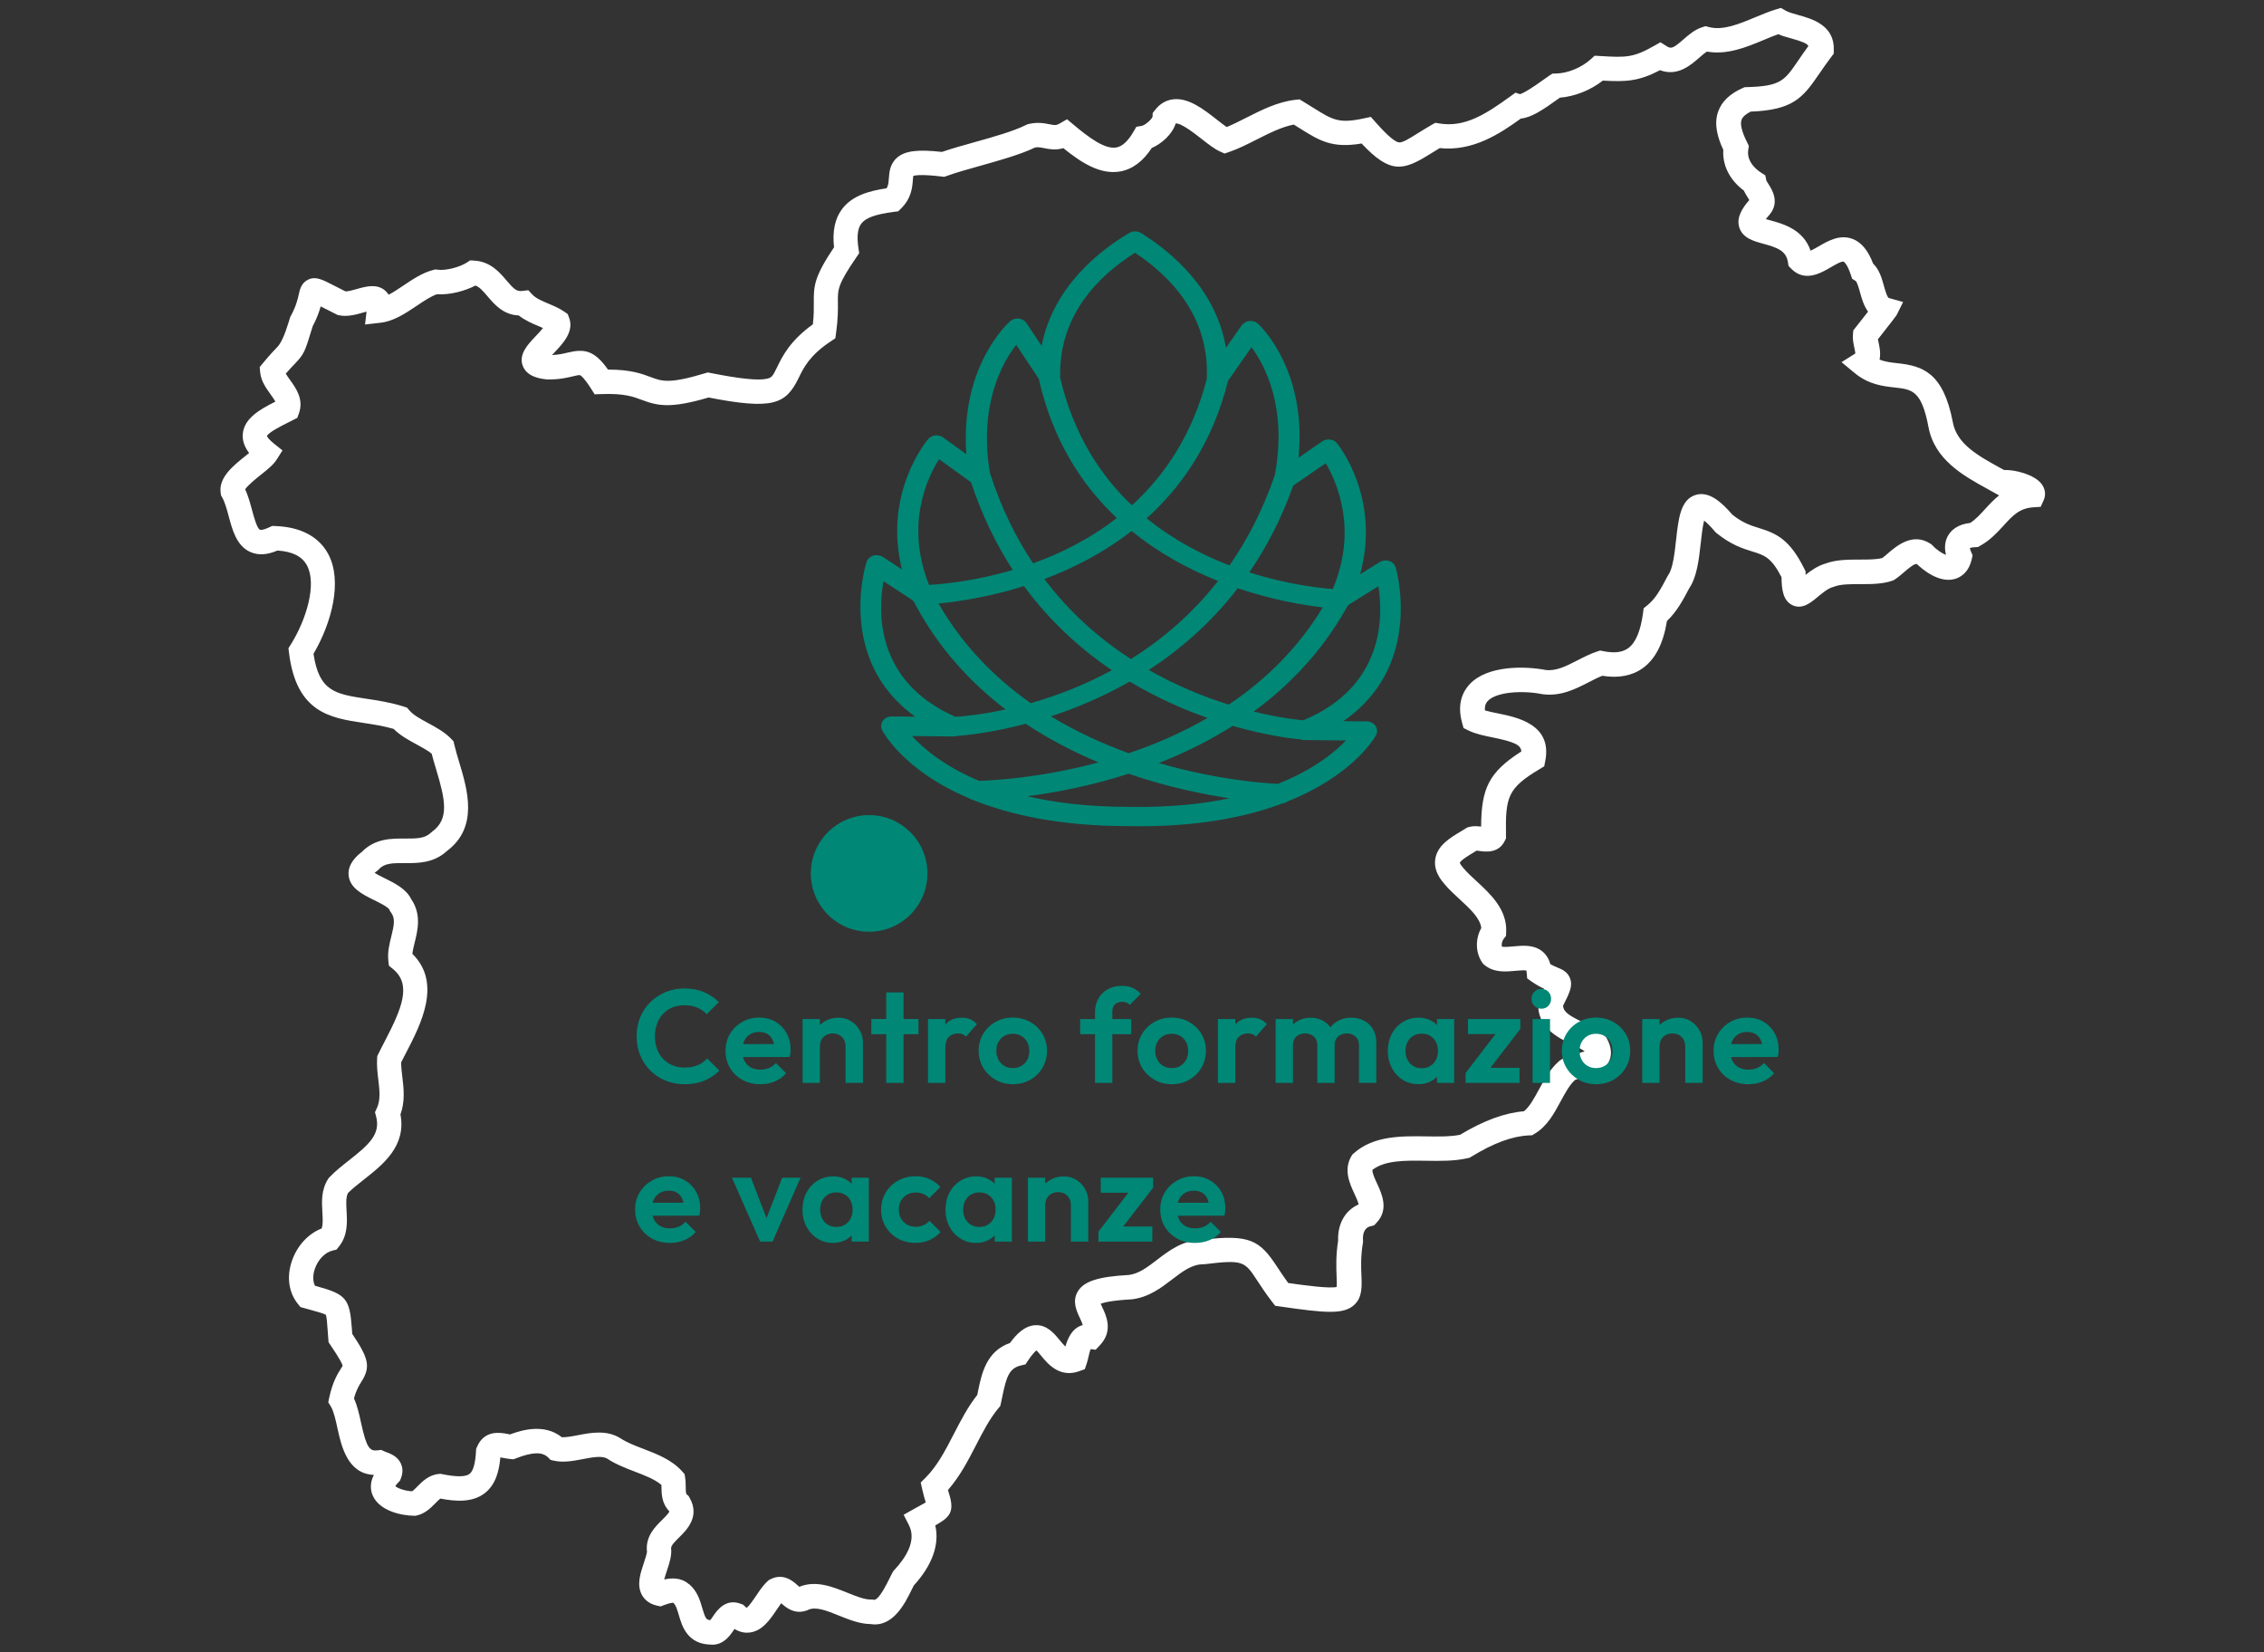 <?xml version="1.0" encoding="UTF-8"?>
<svg id="Livello_1" data-name="Livello 1" xmlns="http://www.w3.org/2000/svg" viewBox="0 0 740 540">
  <rect x="0" y="0" width="740" height="540" fill="#333333" stroke="none"/>
  <defs>
    <style>
      .cls-1 {
        fill: #008776;
      }

      .cls-2 {
        fill: #fff;
      }
    </style>
  </defs>
  <g id="Trentino-South-Tyrol">
    <g id="path-35">
      <path class="cls-2" d="M232.65,537.49c-.08,0-.15,0-.23,0-7.76-.11-9.5-6.07-10.54-9.64-.5-1.71-.97-3.33-1.8-4.01l-.02-.02c-.3-.02-1.09.03-3.05.77l-1.11.42-1.16-.26c-2.79-.62-4.19-2.2-4.88-3.41-1.85-3.27-.56-7.12.58-10.53.41-1.22,1.09-3.26,1.03-3.92l-.06-.32v-.28c-.15-4.48,2.85-7.44,5.05-9.6.78-.77,2.24-2.2,2.29-2.71,0,0,0-.03-.02-.1-2.47-2.56-2.5-5.74-2.53-7.91,0-.23,0-.45,0-.66-2.13-1.83-5.36-3.08-8.76-4.38-3.02-1.16-6.14-2.36-8.84-4.14-1.75-1.14-4.83-.55-8.09.07-3.09.59-6.29,1.21-9.39.53l-1.14-.25-.83-.82c-1.89-1.88-5.11-1.8-10.45.27l-.84.33-.9-.07c-.87-.07-1.7-.23-2.43-.37-.29-.06-.66-.13-.99-.18-.36,4.17-1.42,8.85-5.09,11.69-4.02,3.12-9.51,2.73-14.49,1.78-.45.3-1.24,1.09-1.74,1.6-1.47,1.48-3.29,3.32-5.98,3.91l-.44.1h-.45c-4.02-.04-11.41-1.51-13.58-6.76-.56-1.35-1.05-3.72.43-6.6-8.65-.33-10.66-9.57-11.91-15.27-.59-2.72-1.21-5.54-2.16-7.1l-.84-1.36.33-1.56c1.1-5.14,2.74-7.75,3.83-9.47.2-.31.44-.69.55-.91-.16-.66-1.03-2.4-4.02-6.81l-.59-.87-.08-1.05c-.09-1.08-.16-2.05-.22-2.92-.15-2.14-.31-4.36-.58-4.98-.57-.41-2.84-1.03-5.03-1.64-.64-.18-1.32-.37-2.06-.57l-1.22-.34-.8-.99c-3.03-3.73-3.76-8.83-2.02-14,1.7-5.03,5.35-8.99,9.75-10.69.47-1.29.36-3.16.24-5.26-.2-3.45-.42-7.36,1.87-10.92l.21-.32.27-.28c1.9-1.99,4.17-3.78,6.37-5.51,6.48-5.1,10.37-8.52,8.84-14.32l-.37-1.4.62-1.32c1.26-2.69.88-5.92.47-9.33-.27-2.24-.54-4.55-.39-6.9l.05-.77.34-.7c.64-1.33,1.36-2.71,2.12-4.17,5.52-10.63,8.94-18.54,2.62-23.65l-1.28-1.04-.18-1.64c-.31-2.8.37-5.53.97-7.94.91-3.68,1.36-5.86-.1-7.82l-.31-.41-.19-.48c-.42-.88-3.46-2.37-5.09-3.18-3.7-1.82-7.89-3.89-8.27-8.09-.35-3.82,2.87-6.5,4.29-7.59,4.33-4.47,9.77-4.43,14.17-4.4,3.96.02,6.49-.05,8.41-1.89l.42-.35c5.71-4.15,4.3-10.48,1.31-20.42-.53-1.75-1.03-3.43-1.45-5.08-1.23-1.02-2.99-1.97-4.83-2.97-2.67-1.45-5.43-2.94-7.61-5.13-3.36-.97-6.69-1.47-9.91-1.96-10.76-1.63-21.89-3.31-24.29-22.98l-.17-1.41.75-1.2c5.12-8.19,8.58-19.71,5.31-25.86-1.57-2.95-4.73-4.56-9.65-4.88-3.44,1.47-6.37,1.62-8.94.45-4.41-2.01-5.79-7.13-7-11.64-.61-2.27-1.24-4.62-2.14-6.19l-.36-.63-.11-.72c-.8-5.09,4.01-8.93,8.25-12.31.32-.25.67-.54,1.04-.83-1.27-1.65-2.33-3.82-2.06-6.39.53-5.06,5.74-7.94,10.63-10.4-.38-.74-1.05-1.67-1.59-2.42-1.46-2.03-3.11-4.32-3.38-7.24l-.15-1.64,1.05-1.27c2.27-2.74,3.78-4.32,4.79-5.37q1.73-1.8,3.67-8.18l.47-1.53.19-.35c1.74-3.21,2.26-5.51,2.6-7.04.38-1.7.86-3.81,3.1-4.85,2.44-1.13,4.46-.09,8.49,1.99,1.02.53,2.23,1.15,3.7,1.88h0c.92,0,2.57-.47,3.71-.79,2.88-.82,6.47-1.84,9.2.49.47.4.86.86,1.18,1.38,1.56-.81,3.21-1.92,4.82-3,3.06-2.06,6.23-4.18,9.71-5.08l.75-.19.77.1c2.57.34,7.09-.78,9.49-2.34l1.1-.71,1.31.07c5.33.29,8.37,3.89,10.59,6.51,2.43,2.87,3.35,3.63,5.1,3.41l2.01-.24,1.38,1.47c1.14,1.21,3.11,2.04,5.2,2.92,1.8.76,3.67,1.54,5.31,2.71l.99.7.43,1.13c1.75,4.56-1.96,8.46-4.94,11.59-.19.2-.41.43-.63.66,2.11-.07,3.7-.45,5.12-.79,5.44-1.3,8.69-.81,13.19,5.55h.14c7.29,0,10.88,1.35,13.83,2.45,3.66,1.37,6.08,2.27,17.66-1.23l.96-.29.98.19c9.79,1.94,15.67,2.53,18.49,1.84,1.47-.36,1.8-.84,3.2-3.73,1.68-3.48,4.18-8.62,11.7-14.03.34-3.08.32-5.18.3-7.06-.06-5.55.19-8.54,6.61-18.11-.57-5.3.3-9.41,2.64-12.51,3.3-4.38,8.84-5.93,14.54-6.77.55-.9.65-1.87.75-3.34.15-2.01.35-4.76,2.82-6.79,2.58-2.13,6.7-2.63,14.52-1.76,3.18-1.09,6.8-2.1,10.62-3.17,6.25-1.75,12.71-3.56,16.86-5.63l.4-.2.44-.11c2.91-.71,5.18-.26,6.83.07,1.67.33,2.17.43,3.32-.23l2.42-1.41,2.15,1.8c4.73,3.95,10.1,8.1,13.95,7.43,1.95-.34,3.84-2.08,5.62-5.15l.93-1.61,1.83-.32c1.04-.21,3.17-2.05,3.47-2.98l.04-1.19.79-1.02c1.52-1.98,3.53-3.17,5.83-3.47,5.07-.63,10.01,3.23,14.37,6.64,1.12.88,2.26,1.77,3.2,2.42,1.99-.81,4.1-1.88,6.31-3,5.11-2.59,10.39-5.26,16.15-5.9l1.35-.15,1.16.7c1.2.72,2.28,1.4,3.29,2.03,6.44,4.03,8.39,5.25,16.58,3.49l2.28-.49,1.55,1.75c2.39,2.69,5.77,6.29,7.61,6.58,1.13.17,3.21-1.12,6.09-2.92,1.32-.82,2.82-1.76,4.57-2.77l1.23-.71,1.41.23c8.27,1.34,15.09-3.02,23.15-8.87l1.66-1.21,1.47.49c1.22-.33,3.85-1.95,7.83-4.82.76-.55,1.39-1,1.81-1.27l.96-.63,1.15-.02c3.88-.08,8.36-1.92,11.41-4.69l1.25-1.14,1.69.1c8.68.54,10.99.52,17.74-3.31l2.08-1.18,2.02,1.28c1.42.89,2.05.81,5.45-2.17,1.73-1.52,3.7-3.24,6.16-4.02l1.11-.35,1.13.3c4.55,1.2,9.87-1.02,15.02-3.17,2.24-.93,4.55-1.9,6.82-2.59l1.68-.51,1.51.89c.92.54,2.56,1,4.15,1.44,4.42,1.23,11.83,3.28,11.61,11.36l-.03,1.29-.79,1.03c-1.6,2.1-2.89,3.99-4.03,5.65-5.35,7.85-8.59,11.71-22.33,12.24-1.63.82-2.63,1.72-2.97,2.68-.52,1.45.07,3.86,1.82,7.37l.57,1.15-.2,1.27c-.65,4.03,3.01,6.72,4.15,7.45l1.42.91.34,1.65c.07.21.47.84.74,1.26,1.1,1.74,3.68,5.8.39,9.84l-.14.16c-.5.55-.88,1.01-1.16,1.38.46.14.96.27,1.39.39,4.18,1.14,10.89,2.97,13.24,9.95.8-.35,1.9-.99,2.65-1.43,2.89-1.69,6.84-4.01,11.04-2.44,2.89,1.08,5.1,3.73,6.75,8.08,2.05,1.97,2.83,4.76,3.53,7.28.35,1.24,1.06,3.81,1.63,3.97l4.65,1.31-2.16,4.32q-.17.35-6.08,7.85c.06.37.15.79.24,1.16.28,1.3.73,3.39.3,5.48,1.87.75,3.82.97,5.96,1.2,7.99.88,14.87,2.93,17.99,19.3,1.29,7.09,8.34,10.97,15.16,14.72.53.29,1.05.58,1.56.86,3.87-.1,9.86,1.54,12.19,4.45,1.29,1.6,1.58,3.62.78,5.4l-.98,2.19-2.4.16c-4.55.3-6.73,2.69-9.75,6-2.03,2.21-4.32,4.72-7.56,6.53l-.83.46-.95.04c-.85.04-1.38.17-1.65.27.03.24.13.63.37,1.19l.52,1.2-.29,1.28c-1.05,4.59-3.94,6.02-5.56,6.46-5.23,1.43-10.63-3.22-12.38-4.91-.81-.14-2.44,1.19-4.19,2.69-.96.83-1.96,1.69-3,2.36l-.4.26-.45.16c-3.19,1.12-6.9,1.12-10.5,1.11-3.12,0-6.34,0-8.36.79l-.43.14c-1.72.46-3.53,1.97-5.13,3.3-2.22,1.85-4.99,4.16-8.19,2.66-3.09-1.45-3.55-5.22-3.58-9.15-3.33-6.47-5.57-7.17-9.51-8.39-3.1-.96-6.96-2.16-11.72-6.02l-.28-.23-.24-.28c-1.66-1.93-2.81-3-3.55-3.58-.48,1.8-.83,4.93-1.08,7.17-.61,5.49-1.23,11.15-3.76,14.91l-.08.14c-1.86,3.53-3.94,7.49-7.22,10.58-1.22,7.45-3.83,12.51-7.95,15.45-3.5,2.5-7.94,3.32-13.19,2.47-1.39.54-2.85,1.29-4.38,2.08-4.33,2.23-9.24,4.75-15.19,3.93l-.22-.04c-6.32-1.24-14.86-.73-17.64,2.27-.32.35-1.07,1.15-.93,3.08,1.27.37,2.82.68,4.33.99,6.2,1.26,17.73,3.59,15.39,15.53l-.34,1.74-1.52.92c-10.39,6.25-11.19,9-10.98,21.64l.02.95-.41.85c-2.02,4.19-6.42,3.58-8.3,3.31-.27-.04-.62-.09-.9-.11-.35.22-.71.43-1.07.65-1.45.87-4.14,2.5-4.44,3.33h0s.13.52,1.04,1.55l.11.13c1.1,1.36,2.66,2.79,4.3,4.3,4.49,4.13,10.08,9.28,9.71,16.65l-.06,1.26-.77.99c-.52.68-.74,1.74-.57,2.53.92.18,2.77,0,3.85-.1,2.97-.28,6.66-.63,9.45,1.71,1.22,1.03,2.07,2.4,2.53,4.1.92.52,1.7.84,2.37,1.12,1.38.57,3.28,1.34,4.09,3.53.89,2.4-.02,4.44-2.31,8.98.19,1.99,1.9,3.15,6.47,5.35,2.55,1.23,5.18,2.5,7.2,4.49l.43.42.29.53c1.41,2.62,1.66,5.03.75,7.16-1.48,3.46-5.25,4.5-8.28,5.33-1.06.29-2.37.65-3,.99-1.76,1.63-3.15,4.2-4.62,6.92-2.16,4-4.4,8.14-8.46,10.58l-.87.53-1.02.04c-5.42.23-11.59,2.5-18.84,6.95l-.56.34-.64.15c-4.3.99-9.05.92-13.65.85-6.83-.1-13.31-.2-17.49,2.96-.1,1.01.74,2.82,1.49,4.44,1.58,3.4,3.97,8.55-.16,12.87l-.81.85-1.14.28c-2.25.54-2.59,2.82-2.47,4.64l.03.46-.08.45c-.72,4.34-.58,7.79-.46,10.56.15,3.71.29,7.21-2.42,9.65-3.48,3.13-9.39,2.61-24.18.46l-1.6-.23-.99-1.28c-2.11-2.74-3.64-5.08-4.87-6.96-4.08-6.24-4.51-6.89-17.06-5.36l-.49.03h-.01c-3.78,0-6.77,2.29-10.23,4.94-3.59,2.75-7.65,5.86-13.16,6.52l-.26.02c-6.2.34-8.87,1.01-9.96,1.43.16.38.37.82.53,1.16,1.28,2.7,3.65,7.73-.77,12.39l-1.41,1.49-1.63-.22c-.26.63-.52,1.75-.67,2.41-.18.77-.36,1.56-.61,2.31l-.62,1.84-1.82.66c-6.43,2.32-10.36-2.48-12.47-5.06-.45-.55-1.07-1.3-1.52-1.74-.47.37-1.36,1.25-2.72,3.28l-.87,1.3-1.53.36c-3.76.89-4.72,3.72-6,9.98-.16.78-.32,1.56-.49,2.32l-.21.94-.62.74c-2.85,3.42-5.02,7.62-7.31,12.06-2.59,5.03-5.27,10.2-9.17,14.65.17.62.33,1.16.48,1.64,1.75,5.78-.22,7.47-4.63,9.93,1.44,6.19-.97,13.02-7.02,19.63-.21.4-.44.88-.69,1.39-2.14,4.36-6.09,12.39-13.42,11.23-3.6-.04-7.07-1.45-10.43-2.8-3.86-1.56-7.52-3.03-10.01-1.83l-.37.16c-4.13,1.51-7-1.07-8.37-2.31-.02-.01-.03-.03-.05-.04-.45.61-.93,1.33-1.38,2-2.26,3.36-4.81,7.17-9.07,7.6-1.23.13-2.94-.03-4.82-1.18-.09.13-.18.26-.26.38-1.21,1.79-3.23,4.77-7.03,4.77ZM232.57,529.48h.03s-.01,0-.03,0ZM225.23,517.72c2.69,2.25,3.6,5.37,4.33,7.89.99,3.39,1.33,3.8,2.6,3.87.27-.31.64-.86.9-1.25,1.22-1.8,4.08-6.02,9.12-4.06l.77.3.59.58c.21.21.38.34.49.42.87-.61,2.33-2.79,3.15-4.01,1.22-1.81,2.36-3.52,3.8-4.77l.37-.33.44-.22c4.29-2.18,7.45.66,8.81,1.88.19.17.45.4.65.57,5.44-2.21,10.9,0,15.74,1.95,2.83,1.14,5.5,2.22,7.61,2.22.04,0,.07,0,.11,0h.45s.44.08.44.08c1.03.21,2.73-2.09,5.07-6.84.41-.83.76-1.55,1.12-2.18l.24-.42.33-.35c3.59-3.84,7.33-9.49,4.74-14.58l-1.74-3.42,3.34-1.88c.89-.5,1.67-.93,2.35-1.3.54-.3,1.08-.6,1.54-.85-.01-.04-.02-.08-.04-.12-.3-1-.72-2.38-1.13-4.24l-.48-2.14,1.55-1.55c3.91-3.91,6.52-8.98,9.29-14.35,2.24-4.34,4.55-8.81,7.64-12.73.09-.42.18-.84.26-1.27,1.14-5.55,2.68-13.04,10.44-15.71,2.05-2.82,4.75-5.64,8.27-5.81,3.81-.2,6.21,2.74,7.96,4.87.84,1.03,1.43,1.69,1.89,2.1.68-2.46,2.11-6.06,5.65-7.01-.1-.47-.39-1.19-.97-2.4-1.01-2.15-2.55-5.4-.64-8.59,1.98-3.32,6.67-4.84,16.73-5.39,3.28-.44,6-2.52,9.14-4.92,3.98-3.05,8.49-6.5,14.86-6.58,15.58-1.88,18.76.17,24.5,8.95,1,1.53,2.12,3.23,3.55,5.18,5.22.75,13.5,1.87,15.84,1.29.09-.74.03-2.19-.02-3.39-.12-2.89-.28-6.81.49-11.76-.2-5.51,2.35-9.93,6.71-11.82-.16-.86-.93-2.51-1.37-3.47-1.53-3.29-3.63-7.8-1.03-12.26l.32-.54.47-.42c6.47-5.8,15.58-5.67,23.61-5.55,4.06.06,7.9.12,11.14-.52,7.72-4.64,14.57-7.17,20.9-7.69,1.84-1.49,3.31-4.19,4.85-7.04,1.8-3.33,3.67-6.78,6.63-9.35l.38-.29c1.64-1.11,3.61-1.65,5.53-2.17.7-.19,1.71-.47,2.45-.74-1.12-.79-2.68-1.54-4.19-2.27-4.58-2.21-11.51-5.55-10.99-13.77l.05-.82.37-.73c.48-.94,1.02-2,1.45-2.9-1.08-.49-2.42-1.18-3.96-2.26l-1.53-1.08-.15-1.87c-.03-.35-.08-.58-.12-.71-.7-.16-2.43,0-3.49.1-3.19.3-7.16.67-10.24-1.95l-.4-.34-.3-.43c-2.22-3.21-2.28-7.73-.29-11.27-.4-3.26-3.67-6.26-7.11-9.43-1.76-1.62-3.58-3.29-5.04-5.07-2.33-2.66-3.31-5.36-2.9-8.02.67-4.41,4.68-6.83,8.21-8.95.59-.35,1.17-.71,1.73-1.06l.49-.31.56-.16c1.43-.41,2.83-.29,4-.13.08-12.27,2.36-17.72,13.15-24.57-.15-2.1-2.17-3.12-9.27-4.56-2.94-.6-5.71-1.16-8.02-2.3l-1.6-.79-.48-1.72c-1.76-6.3.34-10.29,2.41-12.54,5.9-6.38,18.38-5.98,24.93-4.72,3.41.43,6.77-1.3,10.33-3.13,2.06-1.06,4.2-2.16,6.46-2.9l1-.33,1.03.21c3.55.72,6.19.41,8.09-.94,2.46-1.75,4.1-5.62,4.89-11.5l.21-1.59,1.25-1c2.71-2.18,4.5-5.56,6.38-9.15l.47-.81c1.46-2.06,2.04-7.23,2.5-11.39.78-7.06,1.46-13.16,6.39-14.68,4.41-1.36,8.54,2.45,12.02,6.47,3.43,2.72,6.03,3.53,8.78,4.38,5.64,1.75,10,3.73,14.72,13.3l.42.84v.94c0,.06,0,.12,0,.18,1.78-1.42,4-2.97,6.62-3.72,3.39-1.26,7.3-1.25,11.08-1.26,2.69,0,5.48,0,7.38-.52.5-.37,1.1-.89,1.72-1.42,2.85-2.46,8.17-7.04,13.98-3.26l.4.26.33.34c1.49,1.58,3.29,2.68,4.37,3.06-.75-3.03-.02-5.19.83-6.54.99-1.57,3.01-3.45,7.1-3.9,1.79-1.17,3.28-2.8,4.85-4.52,1.35-1.48,2.84-3.1,4.66-4.54l-.14.03-1.32-.73c-.83-.47-1.68-.94-2.55-1.42-7.67-4.22-17.21-9.46-19.17-20.27-2.26-11.85-5.37-12.19-11-12.81-3.79-.42-8.51-.93-13.13-4.75l-4.27-3.53,4.52-2.84c-.03-.46-.2-1.26-.32-1.83-.29-1.36-.63-2.9-.46-4.57l.12-1.16.72-.91s2.23-2.83,4.09-5.2c-1.41-1.95-2.08-4.35-2.63-6.33-.34-1.23-.92-3.28-1.4-3.68l-1.18-.76-.43-1.32c-1.28-3.81-2.36-4.25-2.37-4.25-.63-.23-3.03,1.17-4.19,1.85-3.17,1.86-8.48,4.98-12.9.46l-.89-.91-.2-1.26c-.59-3.7-3.44-4.73-8.05-5.99-3.2-.87-6.82-1.86-7.87-5.43-.95-3.24,1.04-6.26,3.3-8.85-.17-.3-.39-.65-.56-.92-.4-.64-.86-1.37-1.24-2.19-4.6-3.42-7.03-8.25-6.7-13.3-1.72-3.69-3.22-8.25-1.66-12.57,1.16-3.22,3.82-5.77,7.92-7.59l.72-.32.79-.02c11.01-.3,12.23-2.1,16.78-8.78.95-1.39,2-2.93,3.26-4.65-.46-.82-1.85-1.44-5.55-2.47-1.45-.4-2.93-.81-4.32-1.39-1.47.52-3.01,1.17-4.62,1.84-5.66,2.36-12.03,5.02-18.67,3.84-.77.48-1.67,1.27-2.56,2.04-2.73,2.39-7.09,6.2-12.77,4.04-7.01,3.66-11.13,3.83-18.7,3.4-4,3.14-9.15,5.19-14.03,5.58-.2.14-.42.3-.66.47-4.68,3.38-8.68,6.07-12.09,6.35-6.73,4.85-15.61,10.82-26.52,9.66-1.16.69-2.22,1.35-3.17,1.94-8.77,5.46-12.97,6.6-22.37-3.44-9.68,1.63-13.76-.92-20.22-4.97-.62-.39-1.27-.79-1.95-1.22-3.94.75-8.1,2.85-12.14,4.9-2.95,1.49-6,3.04-8.99,4.06l-1.49.51-1.44-.65c-1.91-.86-3.96-2.47-6.14-4.18-2.32-1.82-6.64-5.19-8.41-5-1.08,3.55-4.65,6.67-7.81,8.01-2.87,4.39-6.34,6.97-10.33,7.67-6.52,1.14-12.73-2.89-18.57-7.61-2.52.74-4.6.32-6.23,0-1.13-.23-1.98-.4-3-.22-4.8,2.3-11.4,4.15-17.8,5.95-4.05,1.13-7.87,2.2-10.99,3.32l-.89.32-.94-.11c-6.33-.76-8.52-.41-9.21-.18-.05.34-.09.85-.12,1.26-.17,2.38-.44,5.99-3.83,9.35l-.96.95-1.34.17c-6.08.78-9.29,1.94-10.74,3.87-1.2,1.6-1.5,4.24-.91,8.08l.24,1.56-.9,1.3c-6.14,8.95-6.12,10.53-6.07,14.76.03,2.25.06,5.33-.59,9.99l-.25,1.78-1.5.99c-6.91,4.58-8.88,8.65-10.46,11.91-4.21,8.68-8.41,10.53-29.47,6.44-12.46,3.67-16.6,2.74-21.82.78-2.85-1.07-5.8-2.17-13.12-1.9l-2.29.08-1.23-1.93c-2.21-3.47-3.22-4.19-3.55-4.33-.25-.11-1.34.14-2.29.37-1.94.46-4.58,1.1-8.33,1.02l-.36-.02c-1.75-.19-6.39-.71-7.76-4.47-1.37-3.75,1.64-6.9,4.29-9.69.65-.68,1.64-1.73,2.35-2.62-.46-.21-.95-.41-1.45-.62-2.12-.89-4.46-1.88-6.49-3.49-5.05-.19-7.99-3.66-10.2-6.26-1.57-1.85-2.65-3.06-3.96-3.51-3.34,1.74-8.29,3.13-12.55,2.83-2.01.68-4.26,2.2-6.63,3.79-3.69,2.48-7.5,5.04-11.88,5.54l-5.01.57.49-4.21c-.38.1-.76.21-1.09.3-2.43.69-5.19,1.47-7.9.89l-.49-.11-.45-.22c-1.78-.88-3.23-1.63-4.41-2.24-.22-.11-.43-.22-.65-.33-.47,1.7-1.24,3.9-2.65,6.57l-.23.77c-2.26,7.43-2.5,8.21-5.55,11.39-.73.77-1.67,1.75-2.98,3.25.38.66.92,1.4,1.39,2.06,1.92,2.67,4.56,6.34,2.91,10.9l-.54,1.49-2.82,1.43c-2.28,1.14-6.49,3.25-7.1,4.5.1.24.53,1.08,2.28,2.47l2.8,2.24-1.92,3.03c-1.05,1.66-2.94,3.17-5.13,4.92-1.46,1.16-4.32,3.45-5.14,4.76.99,2.14,1.62,4.49,2.24,6.77.6,2.24,1.61,5.99,2.59,6.44.25.12,1.23.09,3.09-.81l.89-.43.99.03c10.49.36,15.23,5.18,17.35,9.16,4.75,8.91,1.09,22.54-4.82,32.6,1.85,12.35,7.15,13.15,17.36,14.7,3.67.55,7.82,1.18,12.11,2.54l1.1.35.75.88c1.32,1.56,3.79,2.9,6.18,4.19,2.68,1.45,5.45,2.96,7.53,5.16l.75.79.24,1.06c.41,1.78.99,3.71,1.61,5.77,2.7,8.98,6.4,21.25-4.06,29.04-4.33,3.99-9.57,3.95-13.8,3.92-4.16-.03-6.61.05-8.49,2.09l-.25.28-.3.22c-.31.23-.56.44-.76.61.91.57,2.28,1.24,3.21,1.7,3.34,1.65,7.11,3.51,8.74,6.85,3.44,4.98,2.13,10.26,1.17,14.14-.33,1.35-.66,2.64-.77,3.77,9.76,9.58,2.71,23.14-2.02,32.25-.59,1.13-1.15,2.2-1.65,3.21-.01,1.43.18,3.03.38,4.7.45,3.79.96,8.03-.61,12.33,1.96,10.33-5.71,16.37-11.94,21.27-1.93,1.52-3.76,2.96-5.22,4.42-.7,1.39-.58,3.57-.45,5.86.2,3.53.45,7.92-2.44,11.55l-.85,1.07-1.33.32c-2.44.59-4.76,3.01-5.77,6.01-.35,1.03-.95,3.42.05,5.47.2.06.4.11.6.17,9.59,2.65,10.77,4.06,11.46,13.76.04.56.08,1.16.13,1.81,5.28,7.87,6.13,10.68,3.02,15.6-.76,1.21-1.69,2.68-2.45,5.51,1.11,2.42,1.73,5.26,2.33,8.02,1.77,8.13,2.8,9.26,5.42,8.93l1.13-.15,1.04.48c.19.08.4.16.62.24,1.4.52,3.75,1.39,4.83,3.82.45,1.03.81,2.69-.04,4.79l-.3.74-.55.57c-.58.59-.84,1-.96,1.23.69.61,2.87,1.51,5.47,1.67.48-.3,1.26-1.1,1.76-1.61,1.59-1.61,3.77-3.8,7.02-4.06l.56-.04.55.11c4.61.94,7.61.91,8.9-.09,1.19-.92,1.9-3.43,2.11-7.45l.04-.7.27-.64c2.41-5.75,7.79-4.7,10.09-4.25.25.05.49.1.71.14,3.73-1.39,11.17-3.69,16.95.92,1.45.05,3.4-.31,5.28-.68,4.23-.81,9.5-1.82,13.98,1.09,1.99,1.31,4.58,2.31,7.33,3.36,4.62,1.78,9.4,3.62,12.75,7.41l.78.88.18,1.16c.16,1.06.17,2.08.18,2.99.02,1.57.07,2.26.36,2.5l.56.46.36.63c3.5,6.12-.99,10.53-3.4,12.91-1.26,1.24-2.56,2.52-2.66,3.48.31,2.42-.55,4.99-1.38,7.48-.26.79-.63,1.9-.87,2.82,2.43-.55,5.59-.68,8.09,1.54ZM119.96,100.08h0Z"/>
    </g>
  </g>
  <g>
    <path class="cls-1" d="M223.68,354.34c-2.22,0-4.28-.4-6.18-1.19-1.9-.79-3.57-1.9-4.99-3.33s-2.52-3.09-3.29-4.99c-.76-1.9-1.14-3.95-1.14-6.14s.38-4.24,1.14-6.14c.76-1.9,1.86-3.56,3.29-4.97,1.43-1.41,3.08-2.52,4.97-3.33,1.89-.8,3.96-1.21,6.2-1.21,2.42,0,4.55.4,6.4,1.19,1.84.79,3.47,1.88,4.88,3.26l-3.98,3.98c-.83-.92-1.86-1.64-3.07-2.16-1.21-.52-2.62-.78-4.24-.78-1.41,0-2.7.24-3.87.71-1.17.47-2.18,1.17-3.05,2.08-.86.91-1.53,1.99-1.99,3.24-.46,1.25-.69,2.63-.69,4.13s.23,2.91.69,4.15c.46,1.24,1.12,2.31,1.99,3.22.86.91,1.88,1.61,3.05,2.1s2.46.73,3.87.73c1.7,0,3.16-.26,4.39-.78,1.22-.52,2.25-1.25,3.09-2.2l3.98,3.98c-1.41,1.41-3.06,2.51-4.93,3.29-1.87.78-4.05,1.17-6.53,1.17Z"/>
    <path class="cls-1" d="M248.52,354.34c-2.19,0-4.14-.47-5.84-1.4-1.7-.94-3.05-2.23-4.04-3.87-.99-1.64-1.49-3.52-1.49-5.62s.48-3.93,1.45-5.55c.96-1.63,2.28-2.93,3.96-3.89,1.67-.97,3.53-1.45,5.57-1.45s3.8.45,5.34,1.36c1.54.91,2.75,2.15,3.63,3.72.88,1.57,1.32,3.35,1.32,5.34,0,.37-.02.76-.06,1.14-.04.39-.12.83-.24,1.32l-17.55.04v-4.24l14.91-.04-2.29,1.77c-.06-1.24-.28-2.28-.67-3.11-.39-.84-.95-1.48-1.69-1.92s-1.64-.67-2.7-.67c-1.12,0-2.1.25-2.94.76-.83.5-1.47,1.21-1.92,2.12-.45.91-.67,1.98-.67,3.22s.24,2.37.71,3.3c.48.94,1.16,1.66,2.05,2.16s1.93.75,3.11.75c1.07,0,2.03-.18,2.9-.54s1.61-.9,2.25-1.62l3.33,3.33c-1.01,1.18-2.24,2.08-3.69,2.68-1.46.6-3.03.91-4.73.91Z"/>
    <path class="cls-1" d="M262.33,353.91v-20.88h5.66v20.88h-5.66ZM276.38,353.91v-11.97c0-1.24-.39-2.25-1.17-3.02-.78-.78-1.79-1.17-3.02-1.17-.81,0-1.53.17-2.16.52-.63.35-1.13.83-1.49,1.47-.36.64-.54,1.37-.54,2.2l-2.2-1.12c0-1.64.35-3.08,1.06-4.3.71-1.23,1.69-2.19,2.94-2.88,1.25-.69,2.67-1.04,4.26-1.04s2.9.38,4.11,1.14c1.21.76,2.16,1.76,2.85,2.98.69,1.22,1.04,2.54,1.04,3.95v13.23h-5.66Z"/>
    <path class="cls-1" d="M284.79,338v-4.97h15.43v4.97h-15.43ZM289.67,353.91v-29.57h5.66v29.57h-5.66Z"/>
    <path class="cls-1" d="M303.32,353.91v-20.88h5.66v20.88h-5.66ZM308.98,342.37l-2.2-1.47c.26-2.56,1.01-4.59,2.25-6.07,1.24-1.48,3.02-2.23,5.36-2.23,1.01,0,1.92.17,2.72.5.81.33,1.54.87,2.2,1.62l-3.55,4.06c-.32-.35-.7-.6-1.14-.78s-.96-.26-1.53-.26c-1.21,0-2.2.38-2.96,1.14-.76.76-1.14,1.92-1.14,3.48Z"/>
    <path class="cls-1" d="M331.06,354.34c-2.1,0-4-.48-5.68-1.45s-3.02-2.27-4.02-3.93c-.99-1.66-1.49-3.51-1.49-5.55s.49-3.88,1.47-5.51c.98-1.63,2.32-2.93,4.02-3.89,1.7-.97,3.59-1.45,5.66-1.45s4.04.48,5.73,1.45c1.69.97,3.02,2.26,4,3.89.98,1.63,1.47,3.46,1.47,5.51s-.49,3.9-1.47,5.55c-.98,1.66-2.31,2.97-4,3.93-1.68.97-3.58,1.45-5.68,1.45ZM331.02,349.07c1.07,0,2.01-.24,2.83-.72.82-.47,1.46-1.14,1.9-1.99.45-.85.67-1.82.67-2.92s-.23-2.06-.69-2.9c-.46-.83-1.1-1.49-1.9-1.97-.81-.47-1.74-.71-2.81-.71s-1.96.24-2.77.71c-.81.48-1.44,1.13-1.9,1.97-.46.84-.69,1.8-.69,2.9s.23,2.07.69,2.92c.46.85,1.1,1.51,1.9,1.99.81.48,1.73.72,2.77.72Z"/>
    <path class="cls-1" d="M353.06,338v-4.97h16.69v4.97h-16.69ZM357.91,353.91v-23.12c0-1.67.36-3.15,1.08-4.43.72-1.28,1.74-2.3,3.07-3.05,1.33-.75,2.88-1.12,4.67-1.12,1.35,0,2.52.23,3.5.69.98.46,1.86,1.1,2.64,1.9l-3.59,3.63c-.32-.32-.66-.56-1.04-.73-.37-.17-.85-.26-1.43-.26-1.04,0-1.84.28-2.4.84-.56.56-.84,1.36-.84,2.4v23.25h-5.66Z"/>
    <path class="cls-1" d="M383,354.34c-2.1,0-4-.48-5.68-1.45s-3.02-2.27-4.02-3.93c-.99-1.66-1.49-3.51-1.49-5.55s.49-3.88,1.47-5.51c.98-1.63,2.32-2.93,4.02-3.89,1.7-.97,3.59-1.45,5.66-1.45s4.04.48,5.73,1.45c1.69.97,3.02,2.26,4,3.89.98,1.63,1.47,3.46,1.47,5.51s-.49,3.9-1.47,5.55c-.98,1.66-2.31,2.97-4,3.93-1.68.97-3.58,1.45-5.68,1.45ZM382.96,349.07c1.07,0,2.01-.24,2.83-.72.82-.47,1.46-1.14,1.9-1.99.45-.85.67-1.82.67-2.92s-.23-2.06-.69-2.9c-.46-.83-1.1-1.49-1.9-1.97-.81-.47-1.74-.71-2.81-.71s-1.96.24-2.77.71c-.81.48-1.44,1.13-1.9,1.97-.46.84-.69,1.8-.69,2.9s.23,2.07.69,2.92c.46.85,1.1,1.51,1.9,1.99.81.48,1.73.72,2.77.72Z"/>
    <path class="cls-1" d="M398.09,353.91v-20.88h5.66v20.88h-5.66ZM403.75,342.37l-2.2-1.47c.26-2.56,1.01-4.59,2.25-6.07,1.24-1.48,3.02-2.23,5.36-2.23,1.01,0,1.92.17,2.72.5.81.33,1.54.87,2.2,1.62l-3.55,4.06c-.32-.35-.7-.6-1.14-.78s-.96-.26-1.53-.26c-1.21,0-2.2.38-2.96,1.14-.76.76-1.14,1.92-1.14,3.48Z"/>
    <path class="cls-1" d="M416.96,353.91v-20.88h5.66v20.88h-5.66ZM430.57,353.91v-12.32c0-1.21-.38-2.15-1.14-2.83-.76-.68-1.71-1.02-2.83-1.02-.75,0-1.43.15-2.03.45-.6.3-1.08.74-1.43,1.32-.35.58-.52,1.27-.52,2.08l-2.2-1.08c0-1.61.35-3.01,1.06-4.19.71-1.18,1.66-2.1,2.87-2.74,1.21-.65,2.58-.97,4.11-.97,1.44,0,2.75.33,3.93.97s2.12,1.55,2.81,2.72c.69,1.17,1.04,2.57,1.04,4.22v13.4h-5.66ZM444.19,353.91v-12.32c0-1.21-.38-2.15-1.15-2.83-.76-.68-1.71-1.02-2.83-1.02-.72,0-1.39.15-2.01.45-.62.3-1.1.74-1.45,1.32-.35.58-.52,1.27-.52,2.08l-3.24-.78c.11-1.67.56-3.12,1.34-4.35.78-1.22,1.8-2.18,3.07-2.85,1.27-.68,2.68-1.02,4.24-1.02s2.95.33,4.19.97,2.22,1.58,2.94,2.79c.72,1.21,1.08,2.65,1.08,4.32v13.23h-5.66Z"/>
    <path class="cls-1" d="M463.64,354.34c-1.9,0-3.62-.47-5.14-1.43-1.53-.95-2.72-2.25-3.59-3.89-.86-1.64-1.3-3.49-1.3-5.53s.43-3.93,1.3-5.58c.86-1.64,2.06-2.94,3.59-3.89,1.53-.95,3.24-1.43,5.14-1.43,1.5,0,2.84.3,4.02.91,1.18.6,2.13,1.45,2.83,2.53s1.09,2.3,1.15,3.65v7.52c-.06,1.38-.44,2.61-1.15,3.67-.71,1.07-1.65,1.91-2.83,2.53s-2.52.93-4.02.93ZM464.68,349.11c1.58,0,2.87-.53,3.85-1.58.98-1.05,1.47-2.41,1.47-4.08,0-1.1-.22-2.07-.67-2.92-.45-.85-1.07-1.51-1.86-1.99-.79-.48-1.72-.72-2.79-.72s-1.95.24-2.75.72c-.79.47-1.41,1.14-1.86,1.99-.45.85-.67,1.83-.67,2.92s.22,2.11.67,2.96,1.07,1.51,1.86,1.99c.79.47,1.71.71,2.75.71ZM469.69,353.91v-5.62l.91-5.1-.91-5.01v-5.14h5.62v20.88h-5.62Z"/>
    <path class="cls-1" d="M479.04,350.67l11.06-14.39h6.83l-11.07,14.39h-6.83ZM479.04,353.91v-3.24l4.49-1.69h13.14v4.93h-17.63ZM479.82,337.96v-4.93h17.12v3.24l-4.54,1.69h-12.58Z"/>
    <path class="cls-1" d="M503.78,329.66c-.92,0-1.69-.31-2.29-.93-.61-.62-.91-1.39-.91-2.31s.3-1.66.91-2.29c.61-.63,1.37-.95,2.29-.95s1.72.32,2.31.95c.59.64.89,1.4.89,2.29s-.3,1.69-.89,2.31c-.59.62-1.36.93-2.31.93ZM500.93,353.91v-20.88h5.71v20.88h-5.71Z"/>
    <path class="cls-1" d="M521.69,354.34c-2.1,0-4-.48-5.68-1.45s-3.02-2.27-4.02-3.93c-.99-1.66-1.49-3.51-1.49-5.55s.49-3.88,1.47-5.51c.98-1.63,2.32-2.93,4.02-3.89,1.7-.97,3.59-1.45,5.66-1.45s4.04.48,5.73,1.45c1.69.97,3.02,2.26,4,3.89.98,1.63,1.47,3.46,1.47,5.51s-.49,3.9-1.47,5.55c-.98,1.66-2.31,2.97-4,3.93-1.68.97-3.58,1.45-5.68,1.45ZM521.65,349.07c1.07,0,2.01-.24,2.83-.72.82-.47,1.46-1.14,1.9-1.99.45-.85.67-1.82.67-2.92s-.23-2.06-.69-2.9c-.46-.83-1.1-1.49-1.9-1.97-.81-.47-1.74-.71-2.81-.71s-1.96.24-2.77.71c-.81.48-1.44,1.13-1.9,1.97-.46.84-.69,1.8-.69,2.9s.23,2.07.69,2.92c.46.85,1.1,1.51,1.9,1.99.81.48,1.73.72,2.77.72Z"/>
    <path class="cls-1" d="M536.78,353.91v-20.88h5.66v20.88h-5.66ZM550.83,353.91v-11.97c0-1.24-.39-2.25-1.17-3.02-.78-.78-1.79-1.17-3.02-1.17-.81,0-1.53.17-2.16.52-.63.35-1.13.83-1.49,1.47-.36.64-.54,1.37-.54,2.2l-2.2-1.12c0-1.64.35-3.08,1.06-4.3.71-1.23,1.69-2.19,2.94-2.88,1.25-.69,2.67-1.04,4.26-1.04s2.9.38,4.11,1.14c1.21.76,2.16,1.76,2.85,2.98.69,1.22,1.04,2.54,1.04,3.95v13.23h-5.66Z"/>
    <path class="cls-1" d="M571.47,354.34c-2.19,0-4.14-.47-5.84-1.4-1.7-.94-3.05-2.23-4.04-3.87-.99-1.64-1.49-3.52-1.49-5.62s.48-3.93,1.45-5.55c.96-1.63,2.28-2.93,3.96-3.89,1.67-.97,3.53-1.45,5.57-1.45s3.8.45,5.34,1.36,2.75,2.15,3.63,3.72c.88,1.57,1.32,3.35,1.32,5.34,0,.37-.02.76-.06,1.14-.04.39-.12.83-.24,1.32l-17.55.04v-4.24l14.91-.04-2.29,1.77c-.06-1.24-.28-2.28-.67-3.11-.39-.84-.95-1.48-1.69-1.92s-1.64-.67-2.7-.67c-1.12,0-2.1.25-2.94.76-.83.5-1.47,1.21-1.92,2.12-.45.91-.67,1.98-.67,3.22s.24,2.37.71,3.3c.48.94,1.16,1.66,2.05,2.16s1.93.75,3.11.75c1.07,0,2.03-.18,2.9-.54s1.61-.9,2.25-1.62l3.33,3.33c-1.01,1.18-2.24,2.08-3.69,2.68-1.46.6-3.03.91-4.73.91Z"/>
    <path class="cls-1" d="M218.97,406.21c-2.19,0-4.14-.47-5.84-1.41-1.7-.94-3.05-2.22-4.04-3.87-.99-1.64-1.49-3.51-1.49-5.62s.48-3.93,1.45-5.55c.96-1.63,2.28-2.92,3.96-3.89,1.67-.97,3.53-1.45,5.57-1.45s3.8.45,5.34,1.36c1.54.91,2.75,2.15,3.63,3.72s1.32,3.35,1.32,5.34c0,.37-.02.75-.06,1.14-.04.39-.12.83-.24,1.32l-17.55.04v-4.24l14.91-.04-2.29,1.77c-.06-1.24-.28-2.28-.67-3.11-.39-.83-.95-1.47-1.69-1.92s-1.64-.67-2.7-.67c-1.12,0-2.1.25-2.94.76-.83.5-1.47,1.21-1.92,2.12-.45.91-.67,1.98-.67,3.22s.24,2.37.71,3.31c.48.94,1.16,1.66,2.05,2.16s1.93.75,3.11.75c1.07,0,2.03-.18,2.9-.54s1.61-.9,2.25-1.62l3.33,3.33c-1.01,1.18-2.24,2.08-3.69,2.68-1.46.6-3.03.91-4.73.91Z"/>
    <path class="cls-1" d="M248.45,405.78l-9.21-20.88h6.22l6.61,17.2h-3.07l6.66-17.2h6.01l-9.16,20.88h-4.06Z"/>
    <path class="cls-1" d="M272.32,406.21c-1.9,0-3.62-.47-5.14-1.43-1.53-.95-2.72-2.25-3.59-3.89-.86-1.64-1.3-3.49-1.3-5.53s.43-3.93,1.3-5.58c.86-1.64,2.06-2.94,3.59-3.89,1.53-.95,3.24-1.43,5.14-1.43,1.5,0,2.84.3,4.02.91,1.18.61,2.13,1.45,2.83,2.53s1.09,2.3,1.15,3.65v7.52c-.06,1.38-.44,2.61-1.15,3.67-.71,1.07-1.65,1.91-2.83,2.53-1.18.62-2.52.93-4.02.93ZM273.36,400.98c1.58,0,2.87-.53,3.85-1.58.98-1.05,1.47-2.41,1.47-4.08,0-1.1-.22-2.07-.67-2.92-.45-.85-1.07-1.51-1.86-1.99-.79-.47-1.72-.71-2.79-.71s-1.95.24-2.75.71c-.79.48-1.41,1.14-1.86,1.99-.45.85-.67,1.82-.67,2.92s.22,2.11.67,2.96,1.07,1.51,1.86,1.99c.79.48,1.71.72,2.75.72ZM278.37,405.78v-5.62l.91-5.1-.91-5.02v-5.14h5.62v20.88h-5.62Z"/>
    <path class="cls-1" d="M299.24,406.21c-2.13,0-4.05-.47-5.75-1.43-1.7-.95-3.04-2.25-4.02-3.89-.98-1.64-1.47-3.49-1.47-5.53s.49-3.93,1.47-5.58c.98-1.64,2.33-2.94,4.04-3.91s3.62-1.45,5.73-1.45c1.64,0,3.15.3,4.54.91,1.38.61,2.58,1.47,3.59,2.59l-3.63,3.67c-.55-.61-1.2-1.07-1.97-1.38-.76-.32-1.61-.47-2.53-.47-1.04,0-1.97.24-2.79.71-.82.47-1.47,1.12-1.94,1.94-.48.82-.72,1.8-.72,2.92s.24,2.07.72,2.92c.47.85,1.12,1.51,1.94,1.99.82.48,1.75.71,2.79.71.95,0,1.81-.16,2.57-.5.76-.33,1.42-.81,1.97-1.45l3.67,3.67c-1.07,1.15-2.29,2.03-3.67,2.64-1.39.6-2.9.91-4.54.91Z"/>
    <path class="cls-1" d="M319.06,406.21c-1.9,0-3.62-.47-5.14-1.43-1.53-.95-2.72-2.25-3.59-3.89-.86-1.64-1.3-3.49-1.3-5.53s.43-3.93,1.3-5.58c.86-1.64,2.06-2.94,3.59-3.89,1.53-.95,3.24-1.43,5.14-1.43,1.5,0,2.84.3,4.02.91,1.18.61,2.13,1.45,2.83,2.53s1.09,2.3,1.15,3.65v7.52c-.06,1.38-.44,2.61-1.15,3.67-.71,1.07-1.65,1.91-2.83,2.53-1.18.62-2.52.93-4.02.93ZM320.1,400.98c1.58,0,2.87-.53,3.85-1.58.98-1.05,1.47-2.41,1.47-4.08,0-1.1-.22-2.07-.67-2.92-.45-.85-1.07-1.51-1.86-1.99-.79-.47-1.72-.71-2.79-.71s-1.95.24-2.75.71c-.79.48-1.41,1.14-1.86,1.99-.45.85-.67,1.82-.67,2.92s.22,2.11.67,2.96,1.07,1.51,1.86,1.99c.79.48,1.71.72,2.75.72ZM325.12,405.78v-5.62l.91-5.1-.91-5.02v-5.14h5.62v20.88h-5.62Z"/>
    <path class="cls-1" d="M335.98,405.78v-20.88h5.66v20.88h-5.66ZM350.03,405.78v-11.97c0-1.24-.39-2.25-1.17-3.03s-1.79-1.17-3.02-1.17c-.81,0-1.53.17-2.16.52-.63.35-1.13.84-1.49,1.47-.36.64-.54,1.37-.54,2.2l-2.2-1.12c0-1.64.35-3.07,1.06-4.3.71-1.22,1.69-2.18,2.94-2.87,1.25-.69,2.67-1.04,4.26-1.04s2.9.38,4.11,1.14c1.21.76,2.16,1.76,2.85,2.98.69,1.23,1.04,2.55,1.04,3.96v13.23h-5.66Z"/>
    <path class="cls-1" d="M359.02,402.54l11.06-14.39h6.83l-11.07,14.39h-6.83ZM359.02,405.78v-3.24l4.49-1.69h13.14v4.93h-17.63ZM359.79,389.83v-4.93h17.12v3.24l-4.54,1.68h-12.58Z"/>
    <path class="cls-1" d="M390.61,406.21c-2.19,0-4.14-.47-5.84-1.41-1.7-.94-3.05-2.22-4.04-3.87-.99-1.64-1.49-3.51-1.49-5.62s.48-3.93,1.45-5.55c.96-1.63,2.28-2.92,3.96-3.89,1.67-.97,3.53-1.45,5.57-1.45s3.8.45,5.34,1.36c1.54.91,2.75,2.15,3.63,3.72s1.32,3.35,1.32,5.34c0,.37-.02.75-.06,1.14-.04.39-.12.83-.24,1.32l-17.55.04v-4.24l14.91-.04-2.29,1.77c-.06-1.24-.28-2.28-.67-3.11-.39-.83-.95-1.47-1.69-1.92s-1.64-.67-2.7-.67c-1.12,0-2.1.25-2.94.76-.83.5-1.47,1.21-1.92,2.12-.45.91-.67,1.98-.67,3.22s.24,2.37.71,3.31c.48.94,1.16,1.66,2.05,2.16s1.93.75,3.11.75c1.07,0,2.03-.18,2.9-.54s1.61-.9,2.25-1.62l3.33,3.33c-1.01,1.18-2.24,2.08-3.69,2.68-1.46.6-3.03.91-4.73.91Z"/>
  </g>
  <circle class="cls-1" cx="284.08" cy="285.45" r="19.06"/>
  <path class="cls-1" d="M446.7,235.77l-7.64-.08c26.5-18.14,17.26-49.86,17.15-50.22-.3-.98-1.09-1.77-2.14-2.12-1.05-.35-2.21-.21-3.13.36l-6.39,3.98c6.85-24.56-6.84-41.98-7.5-42.79-.55-.68-1.37-1.13-2.29-1.25-.91-.12-1.84.1-2.58.6l-7.74,5.34c2.82-28.64-12.53-43.13-13.24-43.78-.74-.68-1.77-1.01-2.82-.91-1.04.1-1.97.64-2.54,1.44l-5.12,7.34c-3.3-19.47-18.25-31.62-27.77-37.52-1.15-.71-2.65-.72-3.81-.04-9.67,5.7-24.91,17.54-28.68,36.93l-4.94-7.44c-.54-.82-1.47-1.37-2.5-1.49-1.04-.13-2.08.19-2.84.85-.7.63-16.43,14.79-14.32,43.49l-7.61-5.5c-.72-.52-1.65-.76-2.56-.66-.92.1-1.74.53-2.31,1.2-.68.8-14.79,17.93-8.55,42.63l-6.29-4.11c-.9-.59-2.06-.75-3.12-.42-1.05.33-1.87,1.1-2.19,2.07-.12.35-10.16,31.87,15.91,50.56l-7.64-.08c-1.19-.01-2.31.54-2.95,1.45-.64.92-.72,2.07-.21,3.06.42.81,7.18,13.26,28.35,22.22.42.29.91.5,1.45.6,11.98,4.83,28.36,8.5,50.48,8.52,22.16.44,38.65-2.9,50.76-7.49.54-.08,1.03-.28,1.46-.57,9.89-3.94,16.72-8.69,21.25-12.73,5.26-4.7,7.41-8.45,7.64-8.89.54-.97.48-2.13-.14-3.06-.62-.93-1.72-1.5-2.91-1.51ZM450.53,191.6c1.57,9.71,2.1,32.72-24.55,43.81-1.71-.15-7.76-.78-16.2-2.86,3.02-2.21,5.97-4.58,8.82-7.14,8.3-7.45,15.79-16.43,21.79-27.26.02-.02.05-.04.08-.06.17-.15.32-.32.45-.5l9.6-5.99ZM398.12,189.88c-8.63,11.01-18.54,19.29-28.49,25.52-9.95-6.45-19.81-14.95-28.28-26.15,9.41-3.53,19.36-8.56,28.52-15.72,9.03,7.37,18.9,12.62,28.25,16.34ZM363.42,219.03c-9.36,5.1-18.54,8.5-26.51,10.77-11.56-8.11-22.18-18.71-30.14-32.56,6-.57,16.25-2.02,27.93-5.69,8.56,11.64,18.54,20.6,28.72,27.49ZM369.25,222.75c8.79,5.28,17.54,9.11,25.44,11.88-8.52,4.93-17.31,8.68-25.76,11.53-8.36-3.02-17.04-6.95-25.43-12.05,7.97-2.61,16.82-6.26,25.75-11.36ZM375.48,218.96c4.98-3.23,9.92-6.95,14.69-11.22,5.05-4.51,9.9-9.65,14.4-15.49,11.58,3.91,21.8,5.57,27.78,6.26-8.23,13.59-19.03,23.92-30.71,31.77-7.88-2.46-16.95-6.06-26.17-11.33ZM433.31,151.39c3.6,6.07,10.58,21.64,2.3,41.12-4.69-.36-15.08-1.56-27.27-5.44,5.59-8.15,10.5-17.54,14.36-28.36l10.61-7.32ZM409.07,113.48c4.34,5.86,11.79,19.71,7.57,41.98-.04.09-.08.19-.12.29-3.9,11.2-8.92,20.81-14.65,29.04-8.93-3.43-18.41-8.35-27.07-15.4,11.71-10.54,21.61-25.03,26.6-44.94l7.66-10.98ZM370.98,82.61c11.6,7.67,24.32,20.74,23.47,40.89,0,.11,0,.22,0,.32-4.74,18.29-13.8,31.61-24.49,41.33-10.44-9.93-19.17-23.43-23.46-41.8.01-.11.02-.23.02-.35-.36-20.16,12.67-32.96,24.46-40.39ZM332.15,112.69l7.38,11.12c4.5,20.01,14.04,34.7,25.5,45.49-8.8,6.85-18.36,11.57-27.35,14.81-5.58-8.35-10.4-18.04-14.02-29.3-.03-.1-.07-.19-.11-.29-3.68-22.36,4.12-36.07,8.6-41.83ZM306.95,150.07l10.44,7.55c3.6,10.89,8.27,20.38,13.66,28.65-12.27,3.63-22.7,4.61-27.39,4.88-7.88-19.81-.5-35.11,3.29-41.08ZM288.78,189.95l9.45,6.18c.14.2.3.39.49.56,7.75,14.8,18.3,26.27,29.96,35.17-8.46,1.84-14.55,2.29-16.43,2.4-26.3-11.61-25.25-34.61-23.46-44.3ZM298.11,240.55l13.61.14c.4,0,.79-.06,1.15-.17,2.62-.19,11.09-.99,22.39-3.97,7.76,5.15,15.85,9.29,23.8,12.61-19.03,5.14-34.76,5.91-39.06,6.03-11.45-4.82-18.25-10.66-21.89-14.63ZM368.72,263.7c-13.02-.01-23.9-1.37-32.96-3.48,8.92-1.15,20.59-3.31,33.14-7.34,12.44,4.28,24.05,6.67,32.93,8.01-9.12,1.93-20.06,3.06-33.11,2.81ZM417.69,256.18c-4.32-.2-20.02-1.28-38.92-6.81,8.05-3.15,16.24-7.12,24.14-12.13,11.22,3.21,19.67,4.19,22.28,4.43.36.12.75.19,1.15.19l13.61.14c-3.74,3.89-10.68,9.59-22.25,14.17Z"/>
</svg>